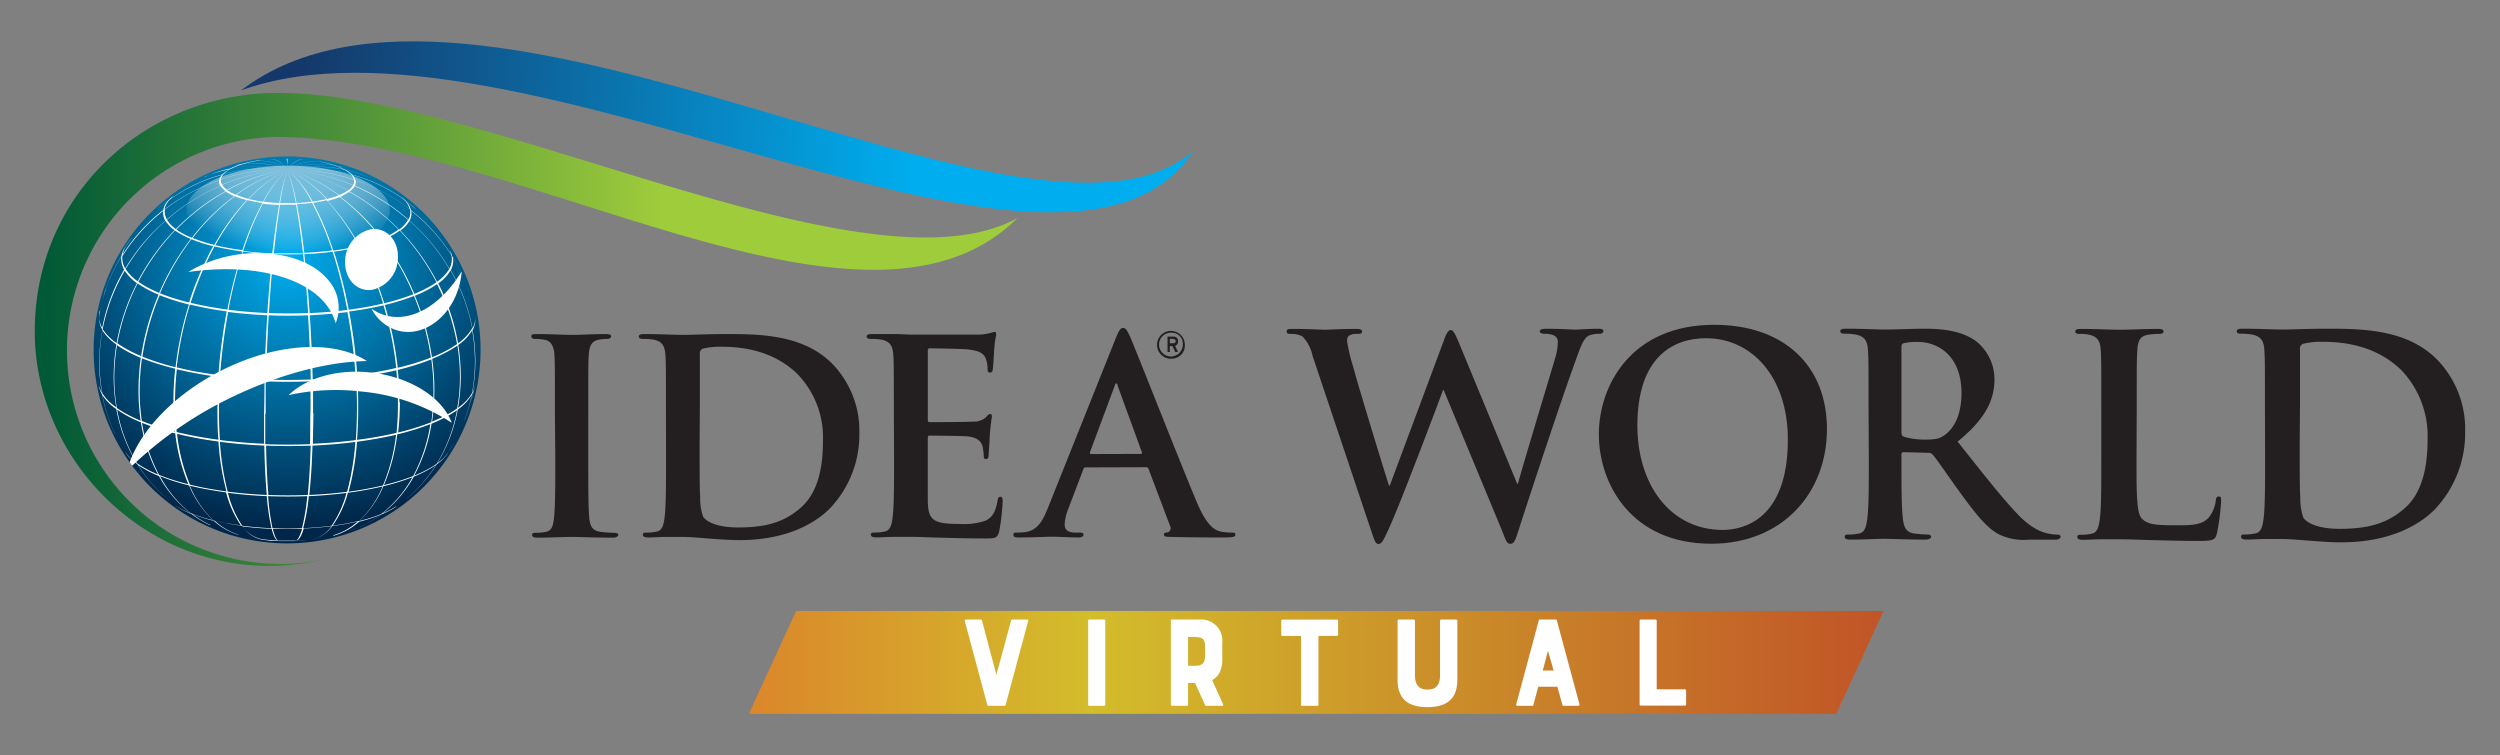 <svg id="Layer_1" data-name="Layer 1" xmlns="http://www.w3.org/2000/svg" xmlns:xlink="http://www.w3.org/1999/xlink" viewBox="0 0 359.37 108.58"><rect x="0" y="0" width="359.37" height="108.58" fill="#808080" stroke="none"/><defs><style>.cls-1,.cls-2,.cls-3{fill-rule:evenodd;}.cls-1{fill:url(#linear-gradient);}.cls-2{fill:url(#linear-gradient-2);}.cls-3{fill:url(#radial-gradient);}.cls-4{fill:#fff;}.cls-5{fill:#231f20;}.cls-6{fill:url(#radial-gradient-2);}.cls-7{fill:url(#New_Gradient_Swatch_1);}</style><linearGradient id="linear-gradient" x1="6.53" y1="47.74" x2="95.39" y2="46.72" gradientUnits="userSpaceOnUse"><stop offset="0" stop-color="#005937"/><stop offset="1" stop-color="#9fcc3b"/></linearGradient><linearGradient id="linear-gradient-2" x1="43.32" y1="14.92" x2="132.18" y2="19.67" gradientUnits="userSpaceOnUse"><stop offset="0" stop-color="#15386a"/><stop offset="1" stop-color="#00aeef"/></linearGradient><radialGradient id="radial-gradient" cx="41.5" cy="37.28" r="44.03" gradientUnits="userSpaceOnUse"><stop offset="0" stop-color="#00aeef"/><stop offset="0.88" stop-color="#00274a"/></radialGradient><radialGradient id="radial-gradient-2" cx="42.3" cy="9.15" r="27.28" gradientUnits="userSpaceOnUse"><stop offset="0" stop-color="#fff" stop-opacity="0.51"/><stop offset="0.43" stop-color="#fff" stop-opacity="0.5"/><stop offset="0.58" stop-color="#fff" stop-opacity="0.48"/><stop offset="0.69" stop-color="#fff" stop-opacity="0.43"/><stop offset="0.78" stop-color="#fff" stop-opacity="0.36"/><stop offset="0.85" stop-color="#fff" stop-opacity="0.28"/><stop offset="0.92" stop-color="#fff" stop-opacity="0.17"/><stop offset="0.98" stop-color="#fff" stop-opacity="0.05"/><stop offset="1" stop-color="#fff" stop-opacity="0"/></radialGradient><linearGradient id="New_Gradient_Swatch_1" x1="107.65" y1="95.22" x2="270.75" y2="95.22" gradientUnits="userSpaceOnUse"><stop offset="0" stop-color="#db862b"/><stop offset="0.3" stop-color="#d3bd2b"/><stop offset="1" stop-color="#c15427"/></linearGradient></defs><path class="cls-1" d="M39.23,19.7a30.69,30.69,0,1,0,7.42,60.7,33.6,33.6,0,0,1-7.95.95C20.09,81.35,5,65.69,5,47.65s13.24-31.77,30.26-34c28.55-3.74,88.2,30.24,111,17.69-22.12,22-71.95-11.8-107-11.66Z"/><path class="cls-2" d="M34.64,13c33.85-25.76,113.73,28.83,136.88,8.72C153,50.34,73.79-1.23,34.64,13Z"/><path class="cls-3" d="M41.27,22.49A27.81,27.81,0,1,1,13.46,50.3,27.81,27.81,0,0,1,41.27,22.49Z"/><path class="cls-4" d="M41.2,22.82a7.48,7.48,0,0,1,.12,1.58c0-1.08,0-1.59,0-1.58Zm2.43.1h-.09c-.69-.06-1.44.42-2.22,1.49.81-1.07,1.59-1.55,2.31-1.48Zm-4.65,0h-.09c.76-.07,1.58.4,2.43,1.48-.82-1.08-1.61-1.55-2.34-1.49ZM68.36,54.84h0l-.11.62a3.12,3.12,0,0,1-.35,1A24.5,24.5,0,0,0,68.33,52a25.38,25.38,0,0,0-.4-4.54,3.22,3.22,0,0,0,.38-1.91c0-.07,0-.13,0-.2a3.22,3.22,0,0,1-.39,1.86,26.4,26.4,0,0,0-3.13-8.36,2.83,2.83,0,0,0,.31-1.89A24.7,24.7,0,0,1,67.43,42l-.09-.29A24.31,24.31,0,0,0,65,36.83a3.62,3.62,0,0,0-.23-.65l-.15-.24a3.12,3.12,0,0,1,.25.68,25.59,25.59,0,0,0-5.79-6.41,3,3,0,0,0-.81-1.38c.53.4,1,.82,1.55,1.27L59.73,30c-.47-.42-1-.83-1.48-1.21l-.34-.31-.29-.22a5.79,5.79,0,0,1,.44.39,22.87,22.87,0,0,0-7.43-3.54,4.51,4.51,0,0,0-1-.71,18.32,18.32,0,0,1,3.88,1.33l-.17-.08a17.17,17.17,0,0,0-3.76-1.27,9.19,9.19,0,0,0-1.49-.61,10.84,10.84,0,0,1,1.13.25l-.12,0A10.46,10.46,0,0,0,48,23.73a16.19,16.19,0,0,0-2-.49l.24,0-.11,0-.26,0h0a7,7,0,0,0-4.57,1.18,7.19,7.19,0,0,1,4.62-1.17,15.89,15.89,0,0,1,1.92.47,13.34,13.34,0,0,0-6.54.7,13.48,13.48,0,0,1,6.61-.68,9.67,9.67,0,0,1,1.45.59,19.77,19.77,0,0,0-8.06.09,20,20,0,0,1,8.11-.06,4.57,4.57,0,0,1,1,.68,25.18,25.18,0,0,0-9.07-.62,25.33,25.33,0,0,1,9.1.65,1.63,1.63,0,0,1,.43.74,28.46,28.46,0,0,0-9.53-1.39,28.49,28.49,0,0,1,9.54,1.43,1.15,1.15,0,0,1-.12.76,29.08,29.08,0,0,0-9.42-2.19,29,29,0,0,1,9.4,2.22,2.33,2.33,0,0,1-.71.74,27.11,27.11,0,0,0-8.69-3,27,27,0,0,1,8.65,3l-.24.16a5.92,5.92,0,0,1-1,.51,22.91,22.91,0,0,0-7.37-3.66,22.71,22.71,0,0,1,7.31,3.69,12.84,12.84,0,0,1-1.68.52,18.64,18.64,0,0,0-5.63-4.21,18.56,18.56,0,0,1,5.55,4.23c-.62.14-1.29.26-2,.35a16.61,16.61,0,0,0-3.57-4.58A16.3,16.3,0,0,1,44.8,29c-.7.08-1.43.15-2.18.18a27.15,27.15,0,0,0-1.3-4.78,29.35,29.35,0,0,1,1.21,4.78c-.75,0-1.51,0-2.27,0a33.47,33.47,0,0,1,1.06-4.79,32.54,32.54,0,0,0-1.16,4.78c-.76,0-1.51-.09-2.25-.19a16.49,16.49,0,0,1,3.41-4.59A16.4,16.4,0,0,0,37.82,29l-1-.17-1.06-.22a18.61,18.61,0,0,1,5.61-4.19,18.66,18.66,0,0,0-5.68,4.17A12.5,12.5,0,0,1,34,28a22.92,22.92,0,0,1,7.37-3.63A23,23,0,0,0,33.89,28a6.15,6.15,0,0,1-1.21-.65,26.92,26.92,0,0,1,8.64-3,26.94,26.94,0,0,0-8.68,2.94,2.62,2.62,0,0,1-.7-.72,28.87,28.87,0,0,1,9.38-2.22,29,29,0,0,0-9.4,2.19,1.22,1.22,0,0,1-.16-.76,28.91,28.91,0,0,1,9.56-1.43,28.8,28.8,0,0,0-9.55,1.4,1.44,1.44,0,0,1,.41-.75,25.35,25.35,0,0,1,9.14-.65,25.19,25.19,0,0,0-9.11.62,3.48,3.48,0,0,1,.7-.55l.31-.18a20.15,20.15,0,0,1,8.1.11,19.75,19.75,0,0,0-8-.13,8.68,8.68,0,0,1,1.5-.6,13.41,13.41,0,0,1,6.55.73,13,13,0,0,0-6.48-.75,15.22,15.22,0,0,1,1.85-.44,7.24,7.24,0,0,1,4.63,1.19,7.1,7.1,0,0,0-4.55-1.21l.59-.09-.26,0-.45.08h-.08c-.68.13-1.32.28-1.9.45-.3,0-.6.12-.89.19l-.27.07c.36-.09.72-.17,1.09-.24a9.67,9.67,0,0,0-1.54.62,17,17,0,0,0-3.47,1.12l-.19.09-.07,0A17.83,17.83,0,0,1,33,24.34l-.33.18a3.59,3.59,0,0,0-.71.56,23.07,23.07,0,0,0-7.49,3.54,4.2,4.2,0,0,1,.54-.48l-.17.12-.06,0a5.56,5.56,0,0,0-.5.46c-.53.39-1.05.81-1.54,1.24l-.17.16c.53-.47,1.09-.92,1.66-1.35a2.75,2.75,0,0,0-.77,1.42,25.58,25.58,0,0,0-5.83,6.41,3.25,3.25,0,0,1,.49-1.21c.3-.43.67-1,1-1.44a21.51,21.51,0,0,0-1.88,2.85l.59-1,.11-.17-.11.17a3.39,3.39,0,0,0-.37,1,25.14,25.14,0,0,0-2.45,5.22c0,.13-.07.26-.11.39a24.37,24.37,0,0,1,2.55-5.53,2.93,2.93,0,0,0,.4,1.88,26.74,26.74,0,0,0-3.16,8.35A3.23,3.23,0,0,1,14.28,45c0-.11,0-.22.07-.34a.79.79,0,0,0,0,.13l0,.12a.31.31,0,0,1,0-.08v0a24.67,24.67,0,0,1,.73-2.75c.08-.25.15-.48.21-.71a25.67,25.67,0,0,0-1,3.86l-.06.29v.06a2.93,2.93,0,0,1,.05-.29,3.26,3.26,0,0,0,.45,2.14A25.31,25.31,0,0,0,14.26,52a23.66,23.66,0,0,0,.4,4.49,3.5,3.5,0,0,1-.4-1l0,.17a3.88,3.88,0,0,0,.41,1.05,24.22,24.22,0,0,0,1.85,5.64,1.62,1.62,0,0,1,.1.18,23.52,23.52,0,0,1-1.9-5.73,7.09,7.09,0,0,0,2,2,22.91,22.91,0,0,0,2.88,7.72,6.4,6.4,0,0,1-1.7-1.72l-.27-.45a.75.75,0,0,1-.07-.12A18.52,18.52,0,0,0,18.71,66l-.57-.85a6.56,6.56,0,0,0,1.59,1.56A20.74,20.74,0,0,0,24,71.65a2.51,2.51,0,0,0,.24.19,20.64,20.64,0,0,1-4.39-5,15.39,15.39,0,0,0,3,1.59,17.29,17.29,0,0,0,4.5,5.33,12.29,12.29,0,0,1-2.16-1.14l.13.1a11.66,11.66,0,0,0,2.19,1.16,14.88,14.88,0,0,0,2.68,1.61l.12,0a14.45,14.45,0,0,1-2.69-1.62,22.42,22.42,0,0,0,3.11,1,9.43,9.43,0,0,0,3.49,2l.12,0a9.21,9.21,0,0,1-3.46-2c.61.15,1.26.28,2,.41s1.28.22,1.93.31a4.5,4.5,0,0,0,2.86,1.92l-.82-.13c.7.11.77.12,1.26.18l.44.05c.51,0,1,.09,1.56.11h.09c.76,0,1.52,0,2.27,0h.09c.5,0,1-.06,1.48-.11h.14c-.52,0-1,.09-1.59.11.4-.08.76-.68,1.08-1.75,1.38-.06,2.74-.18,4-.34a4.51,4.51,0,0,1-2.69,1.87H45a4.68,4.68,0,0,0,2.76-1.88c1.29-.17,2.52-.39,3.67-.66a9.08,9.08,0,0,1-3.59,2L48,77a9.26,9.26,0,0,0,3.61-2,22.85,22.85,0,0,0,3.11-1,14.51,14.51,0,0,1-3.32,1.87c-.44.16-1,.37-1.51.54,1.1-.37,1.33-.46,2.22-.83l-.31.13a15,15,0,0,0,3-1.75A13.17,13.17,0,0,0,56.7,73l.3-.2-.09,0a12.4,12.4,0,0,1-1.93,1,17.31,17.31,0,0,0,4.51-5.29,17.45,17.45,0,0,0,2.56-1.27l.6-.39a20.7,20.7,0,0,1-4.47,5.07l.5-.41a20.87,20.87,0,0,0,4.07-4.74,6.41,6.41,0,0,0,1.47-1.4l.15-.21-.15.21-.35.51a19.47,19.47,0,0,0,1.41-2.24l-.76,1.28a6.14,6.14,0,0,1-1.65,1.66,22.58,22.58,0,0,0,2.93-7.71,6.78,6.78,0,0,0,2-2.11,23.42,23.42,0,0,1-1.08,3.75c0-.11.09-.22.14-.32a26.07,26.07,0,0,0,1-3.51,4.18,4.18,0,0,0,.28-.71l.06-.24-.06.24c-.13.55-.28,1.16-.44,1.77a19.17,19.17,0,0,0,.66-2.92Zm-.52-7.6h0a6.78,6.78,0,0,1-2,2.11A30.34,30.34,0,0,0,63,40.74a6,6,0,0,0,1.76-1.86,26.73,26.73,0,0,1,3.13,8.36Zm-5.12-6.66h0c-.19.13-.38.26-.6.39a17,17,0,0,1-2.56,1.27,36.9,36.9,0,0,0-4.48-7.79,12.09,12.09,0,0,0,1.94-1l.45-.3a32.09,32.09,0,0,1,5.25,7.39Zm-5.17-7.44h0a4.47,4.47,0,0,0,1.32-1.39,28.44,28.44,0,0,1,5.71,6.91h0a6,6,0,0,1-1.76,1.84,32,32,0,0,0-5.27-7.36ZM38,63.79h0c-2.15-.09-4.3-.27-6.39-.54-.09-1.39-.14-2.85-.13-4.39s.05-3.09.16-4.64c2.09.27,4.23.45,6.38.54q0,2.34-.06,4.65c0,1.54,0,3,0,4.38Zm-10.65-20h0c.83.2,1.71.39,2.63.56s1.73.29,2.61.41a80,80,0,0,0-1.19,9.15c-1-.13-2-.29-3-.46s-2-.41-3-.64a48.67,48.67,0,0,1,1.89-9Zm-2.11,9h0a35.9,35.9,0,0,1-4.77-1.52,36.8,36.8,0,0,1,2.48-8.83,31.36,31.36,0,0,0,4.21,1.33,48.55,48.55,0,0,0-1.92,9ZM31.63,54h0a82.13,82.13,0,0,1,1.17-9.16c1.84.24,3.72.4,5.62.48-.19,3-.33,6.11-.41,9.22-2.15-.09-4.29-.27-6.38-.54Zm7-8.67h0c1.89.07,3.79.07,5.65,0,.19,3,.32,6.1.39,9.22-2.12.08-4.27.09-6.42,0,.07-3.11.2-6.23.38-9.22Zm-.44,14.14h0c0-1.54,0-3.09,0-4.65,2.16.09,4.32.08,6.43,0,0,1.55.05,3.11,0,4.65s0,3-.06,4.38c-2.12.08-4.28.09-6.43,0,0-1.37,0-2.84,0-4.38Zm6.32-14.15h0c1.86-.09,3.69-.24,5.43-.46A77.79,77.79,0,0,1,51.11,54c-2,.26-4,.43-6.16.53-.08-3.12-.22-6.23-.42-9.22ZM45,59.41h0c0-1.54,0-3.1,0-4.65,2.12-.1,4.19-.27,6.18-.53.09,1.55.14,3.11.13,4.64s-.06,3-.16,4.39c-2,.26-4.06.43-6.17.53,0-1.38.06-2.84.07-4.38Zm5.18-14.63h0c1.74-.23,3.4-.53,4.94-.89a49.35,49.35,0,0,1,1.84,9c-1.75.41-3.64.75-5.61,1a77.79,77.79,0,0,0-1.17-9.15Zm5.13-.94h0a30.68,30.68,0,0,0,4.2-1.3,37.4,37.4,0,0,1,2.43,8.86,36.88,36.88,0,0,1-4.77,1.47,48.56,48.56,0,0,0-1.86-9Zm4.1-1.54h0a32.33,32.33,0,0,1-4.18,1.29,45.16,45.16,0,0,0-3.41-8.12,24.49,24.49,0,0,0,3.15-1,36.84,36.84,0,0,1,4.44,7.8Zm-4.36,1.33h0a48.57,48.57,0,0,1-4.92.89A66,66,0,0,0,48,36.17a35.12,35.12,0,0,0,3.71-.67,47,47,0,0,1,3.37,8.13Zm-5.13.92h0c-1.74.22-3.56.37-5.41.46-.2-3-.46-5.85-.77-8.47,1.39-.06,2.76-.18,4.07-.35a68,68,0,0,1,2.11,8.36ZM44.29,45h0c-1.86.07-3.74.07-5.63,0,.18-3,.4-5.85.66-8.47,1.43.05,2.85.05,4.25,0,.28,2.62.53,5.49.72,8.48Zm-5.86,0h0c-1.88-.08-3.76-.24-5.59-.48a69.72,69.72,0,0,1,2.1-8.35c1.38.18,2.79.3,4.21.36-.28,2.62-.52,5.48-.72,8.47Zm-5.81-.51h0c-.88-.11-1.74-.25-2.59-.41s-1.79-.35-2.62-.55a45.84,45.84,0,0,1,3.43-8.11c.62.15,1.28.29,2,.42s1.3.22,2,.31a67.58,67.58,0,0,0-2.15,8.34Zm-5.4-1h0A30.86,30.86,0,0,1,23,42.16a37.08,37.08,0,0,1,4.5-7.77,23,23,0,0,0,3.15,1,45.41,45.41,0,0,0-3.47,8.1ZM22.89,42.1h0a15.58,15.58,0,0,1-3-1.59,32.36,32.36,0,0,1,5.27-7.37,12.08,12.08,0,0,0,2.26,1.21,37.08,37.08,0,0,0-4.54,7.75ZM19.8,40.44h0a6.31,6.31,0,0,1-1.74-1.78,29.19,29.19,0,0,1,5.73-6.91,4.84,4.84,0,0,0,1.31,1.34,32.06,32.06,0,0,0-5.3,7.35Zm3,1.91h0a36.6,36.6,0,0,0-2.51,8.83,18,18,0,0,1-3.42-1.83,30.83,30.83,0,0,1,2.91-8.61,15.89,15.89,0,0,0,3,1.61Zm-2.38,9.16h0A36.07,36.07,0,0,0,25.19,53a42.08,42.08,0,0,0-.26,4.62,38.92,38.92,0,0,0,.23,4.41,35.9,35.9,0,0,1-4.77-1.52,28.8,28.8,0,0,1-.31-4.43,33.66,33.66,0,0,1,.33-4.6Zm4.74,6.19h0a44.87,44.87,0,0,1,.26-4.62c.94.23,1.94.44,3,.63s2,.34,3,.47c-.1,1.55-.16,3.1-.16,4.64s0,3,.14,4.39c-1-.13-2-.29-3-.47s-2-.4-3-.63a41.11,41.11,0,0,1-.23-4.41ZM28.4,63h0c1,.18,2,.34,3,.47a38,38,0,0,0,1.15,7.17c-.89-.12-1.76-.26-2.61-.41s-1.8-.36-2.63-.56a26.59,26.59,0,0,1-1.86-7.3c.94.23,1.94.44,3,.63Zm3.21.51h0c2.09.27,4.23.45,6.38.54.06,2.73.18,5.11.36,7.1-1.89-.08-3.78-.24-5.62-.48a38.91,38.91,0,0,1-1.12-7.16Zm6.64.55h0c2.14.08,4.3.08,6.41,0-.08,2.73-.22,5.11-.42,7.09-1.87.08-3.77.08-5.66,0-.16-2-.28-4.37-.33-7.1Zm6.67,0h0c2.11-.1,4.18-.27,6.16-.53a37.68,37.68,0,0,1-1.19,7.16c-1.74.23-3.57.38-5.43.46.22-2,.37-4.36.46-7.09Zm6.4-.56h0c2-.26,3.86-.6,5.61-1a26.79,26.79,0,0,1-1.88,7.28,48.42,48.42,0,0,1-4.94.9,37.82,37.82,0,0,0,1.21-7.17Zm0-.24h0c.11-1.38.17-2.85.17-4.39s0-3.09-.14-4.64c2-.26,3.86-.6,5.62-1,.15,1.54.23,3.08.23,4.62A38.6,38.6,0,0,1,57,62.22c-1.75.41-3.64.75-5.62,1Zm6.09-5.47h0a42,42,0,0,0-.23-4.62A34.91,34.91,0,0,0,62,51.66a33.86,33.86,0,0,1,.31,4.6A31.26,31.26,0,0,1,62,60.69a35.36,35.36,0,0,1-4.77,1.48,38.67,38.67,0,0,0,.25-4.41Zm2.23-15.28h0a17.23,17.23,0,0,0,2.58-1.27l.6-.4a30.51,30.51,0,0,1,2.88,8.62l-.69.45a18.92,18.92,0,0,1-2.92,1.45,36.89,36.89,0,0,0-2.45-8.85Zm-.53-12.21h0a25.51,25.51,0,0,1,5.79,6.43,2.75,2.75,0,0,1-.3,1.88,28.58,28.58,0,0,0-5.72-6.89,2.12,2.12,0,0,0,.23-1.42Zm-.42,1.25h0A29.5,29.5,0,0,0,51,26.69a1.15,1.15,0,0,0,.13-.78,27,27,0,0,1,7.82,4.2,2.14,2.14,0,0,1-.22,1.41Zm-8.06-6.4h0a22.79,22.79,0,0,1,7.46,3.57,3,3,0,0,1,.81,1.37,26.73,26.73,0,0,0-7.82-4.18,1.6,1.6,0,0,0-.45-.76Zm.32,1.6h0a29.49,29.49,0,0,1,7.7,4.85A4.36,4.36,0,0,1,57.37,33a30.65,30.65,0,0,0-7.13-5.46,2.6,2.6,0,0,0,.73-.77Zm-1,1h0l.25-.16A30.74,30.74,0,0,1,57.29,33l-.45.3a12.59,12.59,0,0,1-1.91,1,30.85,30.85,0,0,0-6-6A7.48,7.48,0,0,0,50,27.68Zm-1.13.55h0a31.06,31.06,0,0,1,6,6.06,22.57,22.57,0,0,1-3.12,1,32.62,32.62,0,0,0-4.61-6.48,14.22,14.22,0,0,0,1.73-.54Zm-1.8.55h0a33.22,33.22,0,0,1,4.55,6.51c-1.15.27-2.38.49-3.67.66A41.32,41.32,0,0,0,45,29.15a19.55,19.55,0,0,0,2-.37Zm-2.13.38h0A41.92,41.92,0,0,1,47.74,36c-1.3.16-2.65.28-4,.34-.31-2.61-.67-5-1.06-7,.77,0,1.52-.1,2.24-.19Zm-4.66.2h0c.78,0,1.56,0,2.33,0,.36,2,.69,4.35,1,7-1.38,0-2.79,0-4.19,0,.26-2.61.56-5,.88-7Zm-.1,0h0c-.35,2-.67,4.36-1,7-1.41-.06-2.81-.18-4.17-.35a42.38,42.38,0,0,1,2.81-6.8c.76.09,1.53.16,2.31.19ZM36.65,29h0c.35.07.71.13,1.08.17a42.5,42.5,0,0,0-2.89,6.79c-.65-.08-1.3-.18-1.93-.3s-1.34-.26-1.95-.41a32.74,32.74,0,0,1,4.61-6.48c.34.09.7.16,1.08.23Zm-1.16-.25h0a32.79,32.79,0,0,0-4.68,6.46,22.42,22.42,0,0,1-3.11-1,30.83,30.83,0,0,1,6.06-6,11.78,11.78,0,0,0,1.73.55Zm-1.79-.57h0a30.68,30.68,0,0,0-6.11,6A11.32,11.32,0,0,1,25.35,33a30.71,30.71,0,0,1,7.1-5.46,7.19,7.19,0,0,0,1.25.66Zm-1.29-.69h0a30.78,30.78,0,0,0-7.13,5.44A4.7,4.7,0,0,1,24,31.58a29.49,29.49,0,0,1,7.71-4.86,2.58,2.58,0,0,0,.71.74Zm-8,1.21h0a23.32,23.32,0,0,1,7.51-3.56,1.47,1.47,0,0,0-.42.78,27.13,27.13,0,0,0-7.85,4.18,2.75,2.75,0,0,1,.76-1.4Zm-.77,1.46h0a27,27,0,0,1,7.85-4.21,1.2,1.2,0,0,0,.17.77A29.71,29.71,0,0,0,24,31.52a2.06,2.06,0,0,1-.3-1.39Zm-6,6.59h0a25.88,25.88,0,0,1,5.83-6.44,2.16,2.16,0,0,0,.3,1.42A28.7,28.7,0,0,0,18,38.59a2.83,2.83,0,0,1-.39-1.87Zm.3,2.17h0a6.36,6.36,0,0,0,1.75,1.78,30.65,30.65,0,0,0-2.93,8.61,7.2,7.2,0,0,1-2-2,26.68,26.68,0,0,1,3.15-8.36ZM14.71,56.54h0a24.54,24.54,0,0,1-.4-4.5,25.28,25.28,0,0,1,.42-4.53,7.11,7.11,0,0,0,2,2,28.93,28.93,0,0,0-.39,4.56,25.93,25.93,0,0,0,.37,4.47,7.11,7.11,0,0,1-2-2Zm1.72-2.36h0a28.93,28.93,0,0,1,.39-4.56,17.71,17.71,0,0,0,3.42,1.82,33.66,33.66,0,0,0-.33,4.6,30.11,30.11,0,0,0,.31,4.43,17.71,17.71,0,0,1-3.42-1.82,25.93,25.93,0,0,1-.37-4.47ZM19.71,66.6h0a22.84,22.84,0,0,1-2.87-7.71,17.17,17.17,0,0,0,3.42,1.82,23.15,23.15,0,0,0,2.46,7.5,15.78,15.78,0,0,1-3-1.61Zm.71-5.82h0a36.37,36.37,0,0,0,4.77,1.52,26.58,26.58,0,0,0,1.88,7.3,31.19,31.19,0,0,1-4.2-1.33,23.41,23.41,0,0,1-2.45-7.49Zm7,13h0A17.14,17.14,0,0,1,23,68.45a31.32,31.32,0,0,0,4.18,1.33,14.72,14.72,0,0,0,3.44,5,23,23,0,0,1-3.15-1Zm5.27,1.46h0c-.69-.13-1.35-.27-2-.42a14.6,14.6,0,0,1-3.4-5c.83.2,1.7.39,2.62.55s1.72.3,2.59.41a15.12,15.12,0,0,0,2.12,4.74c-.66-.09-1.32-.2-2-.31Zm.07-4.4h0c1.83.24,3.7.4,5.59.48a31.71,31.71,0,0,0,.68,4.61c-1.42-.06-2.84-.18-4.21-.36a14.86,14.86,0,0,1-2.06-4.73Zm4.91,6.74h0a4.3,4.3,0,0,1-2.78-1.91c1.36.17,2.76.29,4.16.35.28,1.07.59,1.67.94,1.75-.78,0-1.56-.09-2.32-.19Zm4.74.2h0c-.77,0-1.55,0-2.33,0-.31-.08-.6-.69-.86-1.75,1.41,0,2.82,0,4.2,0-.3,1.06-.64,1.67-1,1.75Zm1-1.85h0c-1.39.06-2.82.06-4.24,0a36.23,36.23,0,0,1-.63-4.61c1.89.07,3.77.07,5.63,0a29.84,29.84,0,0,1-.76,4.6Zm4.25-.35h0c-1.31.17-2.68.28-4.08.35a28,28,0,0,0,.81-4.61c1.85-.08,3.67-.24,5.41-.46a15.2,15.2,0,0,1-2.14,4.72Zm3.86-.69h0c-1.15.27-2.4.5-3.7.67a15,15,0,0,0,2.19-4.73A47.86,47.86,0,0,0,55,69.92a14.51,14.51,0,0,1-3.4,5Zm3.29-1h0a23,23,0,0,1-3.15,1,14.79,14.79,0,0,0,3.45-5,32.33,32.33,0,0,0,4.18-1.29,17,17,0,0,1-4.48,5.27Zm4.58-5.46h0a31.12,31.12,0,0,1-4.2,1.3,26.84,26.84,0,0,0,1.91-7.29,36.24,36.24,0,0,0,4.76-1.47,23.4,23.4,0,0,1-2.47,7.46Zm3.33-1.73h0c-.19.13-.39.27-.6.4a17.72,17.72,0,0,1-2.58,1.27,23.23,23.23,0,0,0,2.49-7.47A19.38,19.38,0,0,0,65,59.42c.25-.15.47-.3.69-.45a22.64,22.64,0,0,1-2.92,7.7Zm3-8h0c-.21.16-.44.31-.68.46a20,20,0,0,1-2.93,1.44,29.85,29.85,0,0,0,.33-4.43,32.08,32.08,0,0,0-.31-4.59,20.51,20.51,0,0,0,2.93-1.45c.25-.15.47-.3.69-.46a28,28,0,0,1,.36,4.57,24.76,24.76,0,0,1-.39,4.46Zm.12-.08h0a25.88,25.88,0,0,0,.39-4.46,27.8,27.8,0,0,0-.36-4.57,6.73,6.73,0,0,0,2-2.11,25.3,25.3,0,0,1,.4,4.54,24.5,24.5,0,0,1-.42,4.49,6.79,6.79,0,0,1-2,2.11Z"/><path class="cls-4" d="M52.74,51.9c-4.74-3.11-13.28-2.66-21.4,1.61-6.38,3.35-11,8.25-12.7,12.94.12.17.23.34.36.5a56,56,0,0,1,12.61-9C39.06,54.09,46.6,52,52.74,51.9Z"/><path class="cls-4" d="M29.46,37.88a16.71,16.71,0,0,0-2.39,1.22c8.52-1.23,16.37.39,19.76,4.62a7.61,7.61,0,0,1,1.42,2.75,6,6,0,0,0-1-6.13C44,36.25,36,35.15,29.46,37.88Z"/><path class="cls-4" d="M55.58,45.38a6.63,6.63,0,0,1-2.17-1,6.16,6.16,0,0,0,3.93,3.18c3.71.9,7.63-2.14,8.75-6.78A10.87,10.87,0,0,0,66.37,39C63.58,43.64,59.42,46.31,55.58,45.38Z"/><path class="cls-4" d="M53.46,41.67a4.75,4.75,0,0,0,3.74-4.85c0-2.41-1.75-4.15-3.84-3.87a4.74,4.74,0,0,0-3.75,4.85C49.64,40.21,51.36,41.94,53.46,41.67Z"/><path class="cls-4" d="M53.3,53.55C48.41,53,44,54.37,41.48,56.8a31.49,31.49,0,0,1,10.36-.53,28.64,28.64,0,0,1,13.1,4.51C63.6,57.16,59,54.17,53.3,53.55Z"/><path class="cls-5" d="M188.69,51.19a5.83,5.83,0,0,0-1.48-2.85A3.57,3.57,0,0,0,185.6,48c-.4,0-.64,0-.64-.36s.32-.36.88-.36c2.09,0,4.3.12,4.66.12s2.13-.12,4.46-.12q.84,0,.84.36c0,.33-.32.36-.72.36a2,2,0,0,0-1,.17c-.36.16-.44.44-.44.88a26.23,26.23,0,0,0,.88,3.69c.69,2.65,4.42,14.81,5.14,17.06h.12l7.79-20.91c.4-1.13.68-1.45,1-1.45s.64.61,1.17,1.89l8.34,20.19h.12c.73-2.69,3.94-13.29,5.34-18a8.62,8.62,0,0,0,.4-2.33c0-.64-.36-1.21-1.92-1.21-.4,0-.68-.12-.68-.36s.32-.36.92-.36c2.13,0,3.81.12,4.17.12s2-.12,3.33-.12c.45,0,.73.08.73.32s-.2.4-.57.4a4.41,4.41,0,0,0-1.4.21c-1,.36-1.41,2-2.25,4.25-1.84,5.06-6.06,17.82-8,23.84-.44,1.41-.64,1.89-1.16,1.89s-.64-.48-1.24-2l-8.35-20.11h-.08c-.76,2.05-6.1,16.26-7.83,20-.76,1.65-1,2.13-1.44,2.13s-.57-.44-.93-1.49Z"/><path class="cls-5" d="M229.83,62.42c0-6.86,4.53-15.73,16.57-15.73,10,0,16.22,5.82,16.22,15S256.2,78.16,246,78.16C234.48,78.16,229.83,69.53,229.83,62.42Zm27.17.77c0-9-5.18-14.57-11.76-14.57-4.62,0-9.87,2.57-9.87,12.56,0,8.35,4.61,15,12.32,15C250.5,76.15,257,74.79,257,63.19Z"/><path class="cls-5" d="M268.6,58.89c0-6.1,0-7.22-.08-8.51s-.41-2-1.73-2.28a8.15,8.15,0,0,0-1.57-.13c-.44,0-.68-.07-.68-.36s.28-.36.88-.36c2.13,0,4.66.12,5.5.12,1.37,0,4.42-.12,5.66-.12,2.53,0,5.22.24,7.39,1.73a7,7,0,0,1,2.73,5.5c0,3-1.25,5.7-5.3,9C285,68,287.74,71.53,290.11,74c2.25,2.33,3.89,2.61,4.49,2.73a6.5,6.5,0,0,0,1.13.12c.32,0,.48.12.48.32s-.28.41-.76.41h-3.82a8.16,8.16,0,0,1-4.29-.77c-1.73-.92-3.25-2.81-5.5-5.9-1.61-2.2-3.45-4.93-4-5.54a.84.84,0,0,0-.73-.28L273.65,65c-.2,0-.32.08-.32.32v.57c0,3.73,0,6.9.2,8.58.12,1.17.36,2,1.57,2.21a18.39,18.39,0,0,0,2,.16c.33,0,.49.12.49.32s-.29.41-.81.41c-2.32,0-5.3-.12-5.9-.12-.76,0-3.29.12-4.89.12-.53,0-.81-.12-.81-.41s.16-.32.65-.32a6.53,6.53,0,0,0,1.44-.16c.8-.16,1-1,1.16-2.21.21-1.68.21-4.85.21-8.54Zm4.73,3.17c0,.44.08.61.36.73a10.66,10.66,0,0,0,3.05.4c1.61,0,2.13-.16,2.85-.69,1.21-.88,2.37-2.72,2.37-6,0-5.69-3.77-7.34-6.14-7.34a8.88,8.88,0,0,0-2.13.16c-.28.08-.36.24-.36.56Z"/><path class="cls-5" d="M307.12,66c0,5.13,0,7.9.84,8.63s1.73.88,4.86.88c2.13,0,3.69,0,4.7-1.13a5,5,0,0,0,1-2.4c0-.36.12-.61.44-.61s.32.2.32.69a31.67,31.67,0,0,1-.6,4.61c-.24.89-.44,1.09-2.53,1.09-2.89,0-5-.08-6.78-.12s-3.25-.12-4.9-.12c-.44,0-1.32,0-2.29,0s-2,.08-2.76.08c-.53,0-.81-.12-.81-.41s.16-.32.64-.32a6.55,6.55,0,0,0,1.45-.16c.8-.16,1-1,1.16-2.21.2-1.68.2-4.85.2-8.54V58.89c0-6.1,0-7.22-.08-8.51s-.4-2-1.72-2.28A5.89,5.89,0,0,0,299,48c-.44,0-.68-.07-.68-.36s.28-.36.88-.36c1.89,0,4.42.12,5.5.12s3.9-.12,5.46-.12c.56,0,.84.08.84.36s-.24.36-.72.36a10.7,10.7,0,0,0-1.56.13c-1.09.2-1.41.88-1.49,2.28s-.08,2.41-.08,8.51Z"/><path class="cls-5" d="M325.58,58.89c0-6.1,0-7.22-.08-8.51s-.4-2-1.73-2.28a8.11,8.11,0,0,0-1.56-.13c-.44,0-.68-.07-.68-.36s.28-.36.88-.36c2.13,0,4.66.12,5.78.12s3.77-.12,6.18-.12c5,0,11.72,0,16.09,4.58A14.33,14.33,0,0,1,354.36,62,15.94,15.94,0,0,1,350,73.22c-1.84,1.89-6,4.74-13.44,4.74-1.45,0-3.09-.12-4.62-.24s-2.93-.24-3.93-.24c-.44,0-1.33,0-2.29,0s-2,.08-2.77.08c-.52,0-.8-.12-.8-.41s.16-.32.64-.32a6.71,6.71,0,0,0,1.45-.16c.8-.16,1-1,1.16-2.21.2-1.68.2-4.85.2-8.54Zm5,4.42c0,4.25,0,7.34.08,8.1a8.75,8.75,0,0,0,.44,3c.52.77,2.09,1.61,5.26,1.61,4.09,0,6.82-.8,9.23-2.89,2.57-2.21,3.37-5.86,3.37-10a13.68,13.68,0,0,0-3.85-10c-3.7-3.53-8.27-4-11.4-4a10.77,10.77,0,0,0-2.61.28.72.72,0,0,0-.48.8c0,1.37,0,4.86,0,8Z"/><path class="cls-5" d="M79.77,59.25c0-5.89,0-7-.07-8.21s-.47-2-1.32-2.17A5.81,5.81,0,0,0,77,48.72c-.39,0-.62-.08-.62-.39s.31-.31.93-.31c1.47,0,3.91.12,5,.12,1,0,3.25-.12,4.72-.12.51,0,.82.08.82.31s-.24.39-.62.39a7.17,7.17,0,0,0-1.16.11c-1,.2-1.36.86-1.44,2.21s-.07,2.32-.07,8.21v6.81c0,3.76,0,6.82.15,8.48.12,1,.39,1.74,1.55,1.9a15.73,15.73,0,0,0,2,.15c.43,0,.62.12.62.31s-.31.39-.73.39c-2.56,0-5-.11-6-.11-.89,0-3.33.11-4.88.11-.5,0-.78-.11-.78-.39s.16-.31.62-.31a6.28,6.28,0,0,0,1.4-.15c.77-.16,1-.81,1.12-1.94.19-1.62.19-4.68.19-8.44Z"/><path class="cls-5" d="M95.73,59.25c0-5.89,0-7-.08-8.21S95.26,49.1,94,48.83a8.74,8.74,0,0,0-1.51-.11c-.43,0-.66-.08-.66-.35s.27-.35.85-.35c2,0,4.49.12,5.57.12s3.64-.12,6-.12c4.84,0,11.3,0,15.52,4.41a13.84,13.84,0,0,1,3.76,9.84,15.37,15.37,0,0,1-4.22,10.8c-1.78,1.82-5.81,4.57-13,4.57-1.4,0-3-.12-4.45-.23s-2.83-.23-3.8-.23c-.42,0-1.28,0-2.21,0s-1.89.08-2.67.08c-.5,0-.77-.11-.77-.39s.15-.31.62-.31a6.18,6.18,0,0,0,1.39-.15c.78-.16,1-1,1.12-2.13.2-1.63.2-4.68.2-8.25Zm4.84,4.26c0,4.1,0,7.08.08,7.82a8.22,8.22,0,0,0,.42,2.94c.5.74,2,1.55,5.07,1.55,4,0,6.58-.77,8.91-2.79,2.48-2.13,3.25-5.65,3.25-9.64a13.14,13.14,0,0,0-3.72-9.68c-3.56-3.4-8-3.87-11-3.87a10.59,10.59,0,0,0-2.52.27.7.7,0,0,0-.46.78c0,1.31,0,4.68,0,7.74Z"/><path class="cls-5" d="M128.49,59.25c0-5.89,0-7-.08-8.21s-.39-1.94-1.67-2.21a8.57,8.57,0,0,0-1.51-.11c-.42,0-.65-.08-.65-.35s.27-.35.85-.35c1,0,2.17,0,3.13,0s1.9.08,2.44.08c1.24,0,8.95,0,9.68,0s1.36-.16,1.67-.23a3.32,3.32,0,0,1,.62-.16c.19,0,.23.16.23.35s-.19.74-.31,2.52c0,.38-.12,2.09-.19,2.55,0,.19-.12.43-.39.43s-.35-.2-.35-.54a4.26,4.26,0,0,0-.23-1.4c-.27-.7-.66-1.16-2.6-1.39-.65-.08-4.72-.16-5.49-.16-.2,0-.27.12-.27.39v9.8c0,.27,0,.42.27.42.85,0,5.3,0,6.19-.08a2.66,2.66,0,0,0,1.86-.58c.27-.31.43-.5.62-.5s.27.08.27.31-.15.85-.31,2.83c0,.77-.15,2.32-.15,2.59s0,.74-.35.74a.31.31,0,0,1-.35-.35,10,10,0,0,0-.16-1.4c-.19-.77-.73-1.35-2.16-1.51-.74-.07-4.57-.11-5.5-.11-.2,0-.23.15-.23.38v3.06c0,1.32,0,4.88,0,6,.07,2.68.69,3.26,4.64,3.26a9.72,9.72,0,0,0,3.64-.47c1-.46,1.47-1.28,1.74-2.86.08-.43.16-.58.43-.58s.31.31.31.69a30.86,30.86,0,0,1-.5,4.3c-.28,1-.62,1-2.09,1-2.91,0-5-.08-6.7-.12s-2.87-.11-4-.11c-.43,0-1.28,0-2.21,0s-1.89.08-2.67.08c-.5,0-.77-.11-.77-.39s.15-.31.62-.31a6.18,6.18,0,0,0,1.39-.15c.78-.16,1-1,1.12-2.13.2-1.63.2-4.68.2-8.25Z"/><path class="cls-5" d="M156.06,67.19c-.2,0-.27.07-.35.31L153.62,73a7.46,7.46,0,0,0-.58,2.36c0,.7.35,1.2,1.55,1.2h.58c.46,0,.58.08.58.31s-.24.39-.66.39c-1.24,0-2.9-.11-4.1-.11-.43,0-2.56.11-4.57.11-.51,0-.74-.08-.74-.39s.16-.31.47-.31a11.56,11.56,0,0,0,1.2-.07c1.78-.24,2.51-1.55,3.29-3.49l9.72-24.31c.46-1.13.69-1.55,1.08-1.55s.58.35,1,1.24c.93,2.13,7.12,17.92,9.6,23.81,1.47,3.48,2.59,4,3.41,4.22a8.13,8.13,0,0,0,1.62.15c.31,0,.51,0,.51.31s-.35.39-1.79.39-4.22,0-7.31-.08c-.7,0-1.16,0-1.16-.31s.15-.31.54-.34a.64.64,0,0,0,.35-.89l-3.1-8.21a.37.37,0,0,0-.39-.27Zm7.9-1.94c.19,0,.23-.12.19-.23l-3.49-9.57c0-.15-.07-.34-.19-.34s-.19.19-.23.34L156.68,65c0,.15,0,.27.15.27Z"/><ellipse class="cls-6" cx="41.42" cy="30.23" rx="14.61" ry="6.42"/><path class="cls-5" d="M168.51,51.56a2,2,0,1,1,1.81-2A1.89,1.89,0,0,1,168.51,51.56Zm0-3.73a1.71,1.71,0,1,0,1.52,1.7A1.58,1.58,0,0,0,168.51,47.83Zm.41,1.88.41.89h-.4l-.39-.85h-.38v.85h-.33V48.39h.86a.61.61,0,0,1,.65.67A.62.62,0,0,1,168.92,49.71Zm-.24-1h-.52v.63h.52a.29.29,0,0,0,.32-.31A.3.3,0,0,0,168.68,48.75Z"/><polygon class="cls-7" points="270.75 87.82 114.44 87.82 107.65 102.62 263.96 102.62 270.75 87.82"/><path class="cls-4" d="M145.35,89.17c0-.06.08-.11.15-.11h2.15a.15.15,0,0,1,.15.2l-3.25,12.09c0,.07-.08.11-.15.11h-2.34a.15.15,0,0,1-.13-.11l-3.25-12.09a.17.17,0,0,1,.17-.2H141a.16.16,0,0,1,.15.11L143.23,97Z"/><path class="cls-4" d="M156.42,101.29V89.23a.15.15,0,0,1,.15-.17h2.15a.16.16,0,0,1,.16.17v12.06a.16.16,0,0,1-.16.17h-2.15A.15.15,0,0,1,156.42,101.29Z"/><path class="cls-4" d="M174.24,97.76l1.58,3.48a.15.15,0,0,1-.13.22h-2.32a.13.13,0,0,1-.13-.09l-1.46-3.2h-1v3.12a.17.17,0,0,1-.17.17h-2.16a.15.15,0,0,1-.14-.17V89.23a.15.15,0,0,1,.14-.17h3.91a3.05,3.05,0,0,1,3.34,3.38v2.37a4.08,4.08,0,0,1-.34,1.75A2.46,2.46,0,0,1,174.24,97.76Zm-1-4.76c0-1.31-.49-1.44-1.92-1.44h-.54v4.15h.54c1.19,0,1.88,0,1.92-1.48Z"/><path class="cls-4" d="M184.18,91.24v-2a.16.16,0,0,1,.17-.17h7.84a.16.16,0,0,1,.16.17v2a.17.17,0,0,1-.16.17h-2.67v9.88a.17.17,0,0,1-.17.17h-2.16a.16.16,0,0,1-.17-.17V91.41h-2.67A.17.17,0,0,1,184.18,91.24Z"/><path class="cls-4" d="M207,89.23a.17.17,0,0,1,.17-.17h2.15a.17.17,0,0,1,.17.17v8.49c0,2.71-1.49,3.93-4.29,3.93-2.65,0-4.3-1.05-4.3-3.93V89.23a.16.16,0,0,1,.17-.17h2.16a.17.17,0,0,1,.17.17v7.89c0,1.64.92,2,1.69,2h.22c1.17,0,1.69-.79,1.69-2Z"/><path class="cls-4" d="M221.33,89.06h2.33c.08,0,.11,0,.13.11l3.26,12.09a.17.17,0,0,1-.17.2h-2.15a.15.15,0,0,1-.13-.11l-.73-2.63h-2.75l-.71,2.63a.13.13,0,0,1-.13.11h-2.16a.16.16,0,0,1-.17-.2l3.25-12.09A.14.14,0,0,1,221.33,89.06Zm2,7.33-.81-2.84-.75,2.84Z"/><path class="cls-4" d="M238.15,89.23v9.86h4.06a.18.18,0,0,1,.17.17v2a.17.17,0,0,1-.17.17h-6.37c-.1,0-.15-.07-.15-.17V89.23c0-.1.05-.17.15-.17H238A.17.17,0,0,1,238.15,89.23Z"/></svg>